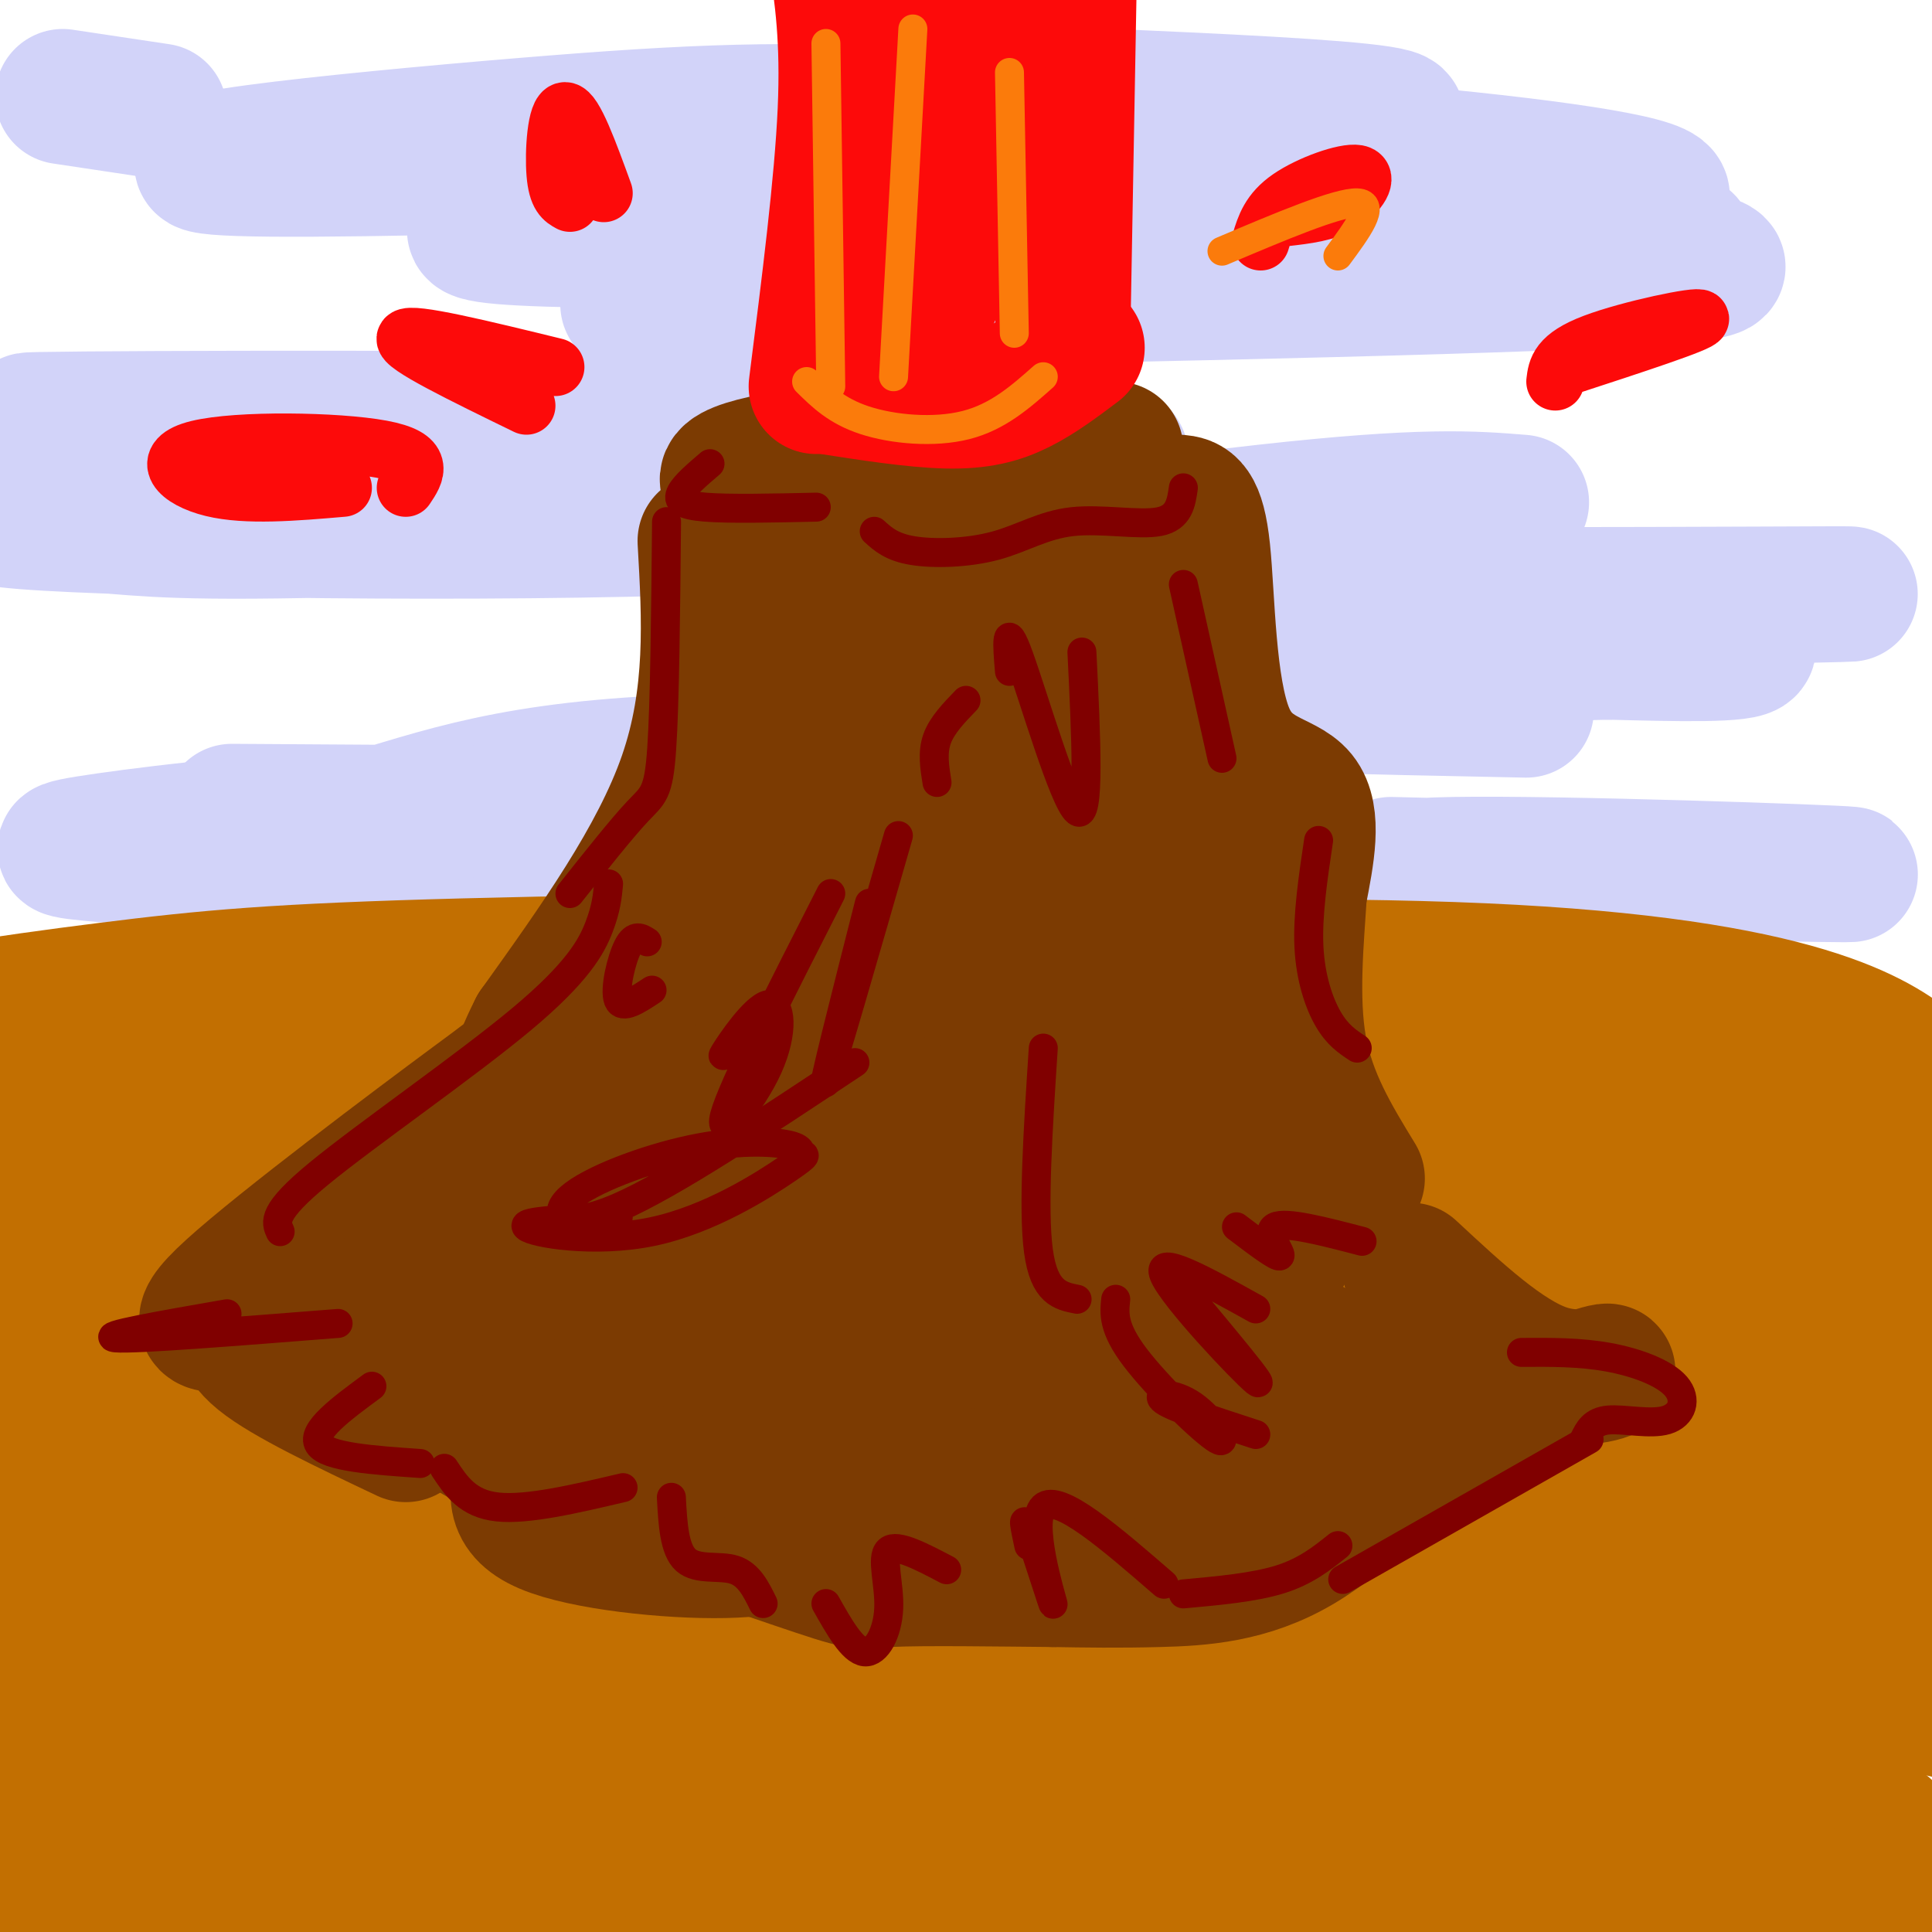 <svg viewBox='0 0 400 400' version='1.1' xmlns='http://www.w3.org/2000/svg' xmlns:xlink='http://www.w3.org/1999/xlink'><g fill='none' stroke='rgb(210,211,249)' stroke-width='28' stroke-linecap='round' stroke-linejoin='round'><path d='M130,63c84.097,-1.605 168.194,-3.210 203,-5c34.806,-1.790 20.322,-3.766 16,-5c-4.322,-1.234 1.520,-1.726 0,-3c-1.520,-1.274 -10.400,-3.329 -16,-5c-5.600,-1.671 -7.919,-2.957 -38,-4c-30.081,-1.043 -87.925,-1.844 -133,0c-45.075,1.844 -77.382,6.331 -58,8c19.382,1.669 90.453,0.520 143,-1c52.547,-1.520 86.570,-3.409 95,-6c8.430,-2.591 -8.734,-5.883 -38,-9c-29.266,-3.117 -70.633,-6.058 -112,-9'/><path d='M192,24c-29.486,-1.587 -47.203,-1.054 -84,2c-36.797,3.054 -92.676,8.630 -52,9c40.676,0.370 177.907,-4.466 219,-8c41.093,-3.534 -13.954,-5.767 -69,-8'/><path d='M13,20c0.000,0.000 20.000,3.000 20,3'/><path d='M24,109c10.317,0.832 20.634,1.664 68,0c47.366,-1.664 131.780,-5.825 122,-8c-9.780,-2.175 -113.754,-2.365 -158,-2c-44.246,0.365 -28.764,1.285 -36,3c-7.236,1.715 -37.189,4.223 -15,6c22.189,1.777 96.520,2.821 144,1c47.480,-1.821 68.108,-6.509 77,-9c8.892,-2.491 6.048,-2.786 6,-4c-0.048,-1.214 2.701,-3.347 -13,-5c-15.701,-1.653 -49.850,-2.827 -84,-4'/><path d='M135,87c-49.822,-0.667 -132.378,-0.333 -129,0c3.378,0.333 92.689,0.667 182,1'/><path d='M315,104c-10.111,-0.819 -20.221,-1.638 -53,2c-32.779,3.638 -88.226,11.732 -49,15c39.226,3.268 173.124,1.710 170,2c-3.124,0.290 -143.270,2.428 -174,3c-30.730,0.572 47.957,-0.423 94,1c46.043,1.423 59.441,5.264 59,7c-0.441,1.736 -14.720,1.368 -29,1'/><path d='M333,135c-19.262,0.512 -52.917,1.292 -75,3c-22.083,1.708 -32.595,4.345 -21,6c11.595,1.655 45.298,2.327 79,3'/><path d='M48,168c70.873,0.465 141.746,0.930 172,1c30.254,0.070 19.888,-0.254 17,-1c-2.888,-0.746 1.700,-1.913 11,-3c9.300,-1.087 23.311,-2.095 2,-4c-21.311,-1.905 -77.946,-4.709 -113,-3c-35.054,1.709 -48.528,7.929 -67,13c-18.472,5.071 -41.941,8.991 -25,11c16.941,2.009 74.294,2.105 114,0c39.706,-2.105 61.767,-6.413 72,-9c10.233,-2.587 8.638,-3.453 -16,-4c-24.638,-0.547 -72.319,-0.773 -120,-1'/><path d='M95,168c-34.500,1.071 -60.750,4.250 -73,6c-12.250,1.750 -10.500,2.071 0,3c10.500,0.929 29.750,2.464 49,4'/><path d='M288,179c49.310,1.196 98.619,2.393 95,2c-3.619,-0.393 -60.167,-2.375 -82,-2c-21.833,0.375 -8.952,3.107 0,6c8.952,2.893 13.976,5.946 19,9'/></g>
<g fill='none' stroke='rgb(194,111,1)' stroke-width='28' stroke-linecap='round' stroke-linejoin='round'><path d='M6,209c117.306,-5.480 234.612,-10.960 301,-8c66.388,2.960 81.856,14.360 89,20c7.144,5.640 5.962,5.518 -13,1c-18.962,-4.518 -55.703,-13.434 -83,-18c-27.297,-4.566 -45.148,-4.783 -63,-5'/><path d='M237,199c-38.147,-0.721 -102.013,-0.024 -141,1c-38.987,1.024 -53.093,2.374 -74,5c-20.907,2.626 -48.614,6.529 -20,6c28.614,-0.529 113.550,-5.488 207,1c93.450,6.488 195.414,24.425 232,30c36.586,5.575 7.793,-1.213 -21,-8'/><path d='M420,234c-20.743,-6.061 -62.100,-17.215 -90,-23c-27.900,-5.785 -42.341,-6.201 -59,-7c-16.659,-0.799 -35.535,-1.981 -64,0c-28.465,1.981 -66.521,7.124 -107,16c-40.479,8.876 -83.383,21.486 -89,24c-5.617,2.514 26.053,-5.068 58,-10c31.947,-4.932 64.170,-7.214 99,-9c34.830,-1.786 72.265,-3.077 113,0c40.735,3.077 84.769,10.522 111,16c26.231,5.478 34.658,8.987 39,11c4.342,2.013 4.597,2.528 1,3c-3.597,0.472 -11.047,0.900 -27,-3c-15.953,-3.900 -40.411,-12.127 -62,-19c-21.589,-6.873 -40.311,-12.392 -76,-15c-35.689,-2.608 -88.344,-2.304 -141,-2'/><path d='M126,216c-31.922,-0.533 -41.226,-0.865 -62,2c-20.774,2.865 -53.017,8.927 -68,13c-14.983,4.073 -12.706,6.157 1,7c13.706,0.843 38.840,0.445 80,5c41.160,4.555 98.345,14.061 126,18c27.655,3.939 25.780,2.310 62,12c36.220,9.690 110.534,30.700 118,31c7.466,0.300 -51.915,-20.111 -89,-30c-37.085,-9.889 -51.874,-9.258 -68,-10c-16.126,-0.742 -33.591,-2.859 -64,-4c-30.409,-1.141 -73.764,-1.307 -113,0c-39.236,1.307 -74.353,4.088 -46,5c28.353,0.912 120.177,-0.044 212,-1'/><path d='M215,264c44.753,0.968 50.635,3.887 77,10c26.365,6.113 73.213,15.420 111,24c37.787,8.580 66.512,16.434 66,10c-0.512,-6.434 -30.260,-27.157 -127,-30c-96.740,-2.843 -260.471,12.192 -331,21c-70.529,8.808 -47.854,11.387 -17,12c30.854,0.613 69.889,-0.742 114,1c44.111,1.742 93.298,6.580 124,9c30.702,2.420 42.920,2.422 73,9c30.080,6.578 78.021,19.733 110,27c31.979,7.267 47.994,8.648 41,5c-6.994,-3.648 -36.997,-12.324 -67,-21'/><path d='M389,341c-24.321,-7.514 -51.622,-15.797 -73,-22c-21.378,-6.203 -36.833,-10.324 -80,-12c-43.167,-1.676 -114.048,-0.907 -159,3c-44.952,3.907 -63.976,10.954 -83,18'/><path d='M82,341c107.136,0.351 214.272,0.701 134,2c-80.272,1.299 -347.952,3.545 -448,3c-100.048,-0.545 -32.465,-3.883 26,3c58.465,6.883 107.810,23.986 104,26c-3.810,2.014 -60.775,-11.060 -97,-18c-36.225,-6.940 -51.710,-7.747 -84,-8c-32.290,-0.253 -81.386,0.047 -112,2c-30.614,1.953 -42.747,5.558 -46,7c-3.253,1.442 2.373,0.721 8,0'/><path d='M222,353c-24.631,-0.893 -49.262,-1.787 -75,0c-25.738,1.787 -52.582,6.254 -57,6c-4.418,-0.254 13.589,-5.229 86,0c72.411,5.229 199.227,20.660 213,20c13.773,-0.660 -85.498,-17.413 -136,-24c-50.502,-6.587 -52.237,-3.008 -69,-2c-16.763,1.008 -48.555,-0.555 -71,0c-22.445,0.555 -35.543,3.226 -65,7c-29.457,3.774 -75.273,8.650 -48,10c27.273,1.350 127.637,-0.825 228,-3'/><path d='M228,367c57.140,0.699 85.989,3.946 122,9c36.011,5.054 79.185,11.913 55,9c-24.185,-2.913 -115.729,-15.599 -174,-21c-58.271,-5.401 -83.269,-3.516 -137,0c-53.731,3.516 -136.196,8.664 -92,12c44.196,3.336 215.053,4.860 301,9c85.947,4.140 86.985,10.897 70,12c-16.985,1.103 -51.992,-3.449 -87,-8'/><path d='M286,389c-29.507,-2.402 -59.776,-4.405 -127,-4c-67.224,0.405 -171.403,3.220 -109,8c62.403,4.780 291.387,11.527 364,9c72.613,-2.527 -11.145,-14.327 -116,-19c-104.855,-4.673 -230.807,-2.220 -270,-3c-39.193,-0.780 8.373,-4.794 39,-7c30.627,-2.206 44.313,-2.603 58,-3'/><path d='M125,370c57.767,-1.210 173.186,-2.735 222,-4c48.814,-1.265 31.023,-2.272 26,-3c-5.023,-0.728 2.720,-1.179 3,-4c0.280,-2.821 -6.905,-8.013 -24,-14c-17.095,-5.987 -44.099,-12.769 -69,-18c-24.901,-5.231 -47.697,-8.910 -81,-12c-33.303,-3.090 -77.112,-5.591 -137,-3c-59.888,2.591 -135.854,10.275 -69,13c66.854,2.725 276.530,0.493 350,0c73.470,-0.493 10.735,0.754 -52,2'/><path d='M294,327c-20.194,-0.514 -44.680,-2.799 -125,3c-80.320,5.799 -216.475,19.684 -163,24c53.475,4.316 296.581,-0.936 333,-5c36.419,-4.064 -133.849,-6.940 -230,-7c-96.151,-0.060 -118.186,2.697 -106,4c12.186,1.303 58.593,1.151 105,1'/><path d='M108,347c32.293,-0.968 60.527,-3.889 75,-7c14.473,-3.111 15.186,-6.412 33,-8c17.814,-1.588 52.728,-1.463 7,-7c-45.728,-5.537 -172.100,-16.734 -180,-27c-7.900,-10.266 102.670,-19.600 194,-21c91.330,-1.400 163.420,5.133 161,0c-2.420,-5.133 -79.350,-21.933 -120,-31c-40.650,-9.067 -45.021,-10.403 -77,-12c-31.979,-1.597 -91.565,-3.456 -128,-3c-36.435,0.456 -49.717,3.228 -63,6'/><path d='M10,237c62.545,0.173 250.408,-2.396 332,-2c81.592,0.396 56.913,3.756 35,7c-21.913,3.244 -41.059,6.372 -57,6c-15.941,-0.372 -28.678,-4.246 -71,-5c-42.322,-0.754 -114.231,1.610 -157,4c-42.769,2.390 -56.399,4.804 -66,8c-9.601,3.196 -15.175,7.174 -28,9c-12.825,1.826 -32.902,1.500 0,3c32.902,1.500 118.781,4.827 195,11c76.219,6.173 142.777,15.192 178,22c35.223,6.808 39.112,11.404 43,16'/><path d='M414,316c8.857,4.219 9.500,6.766 -25,1c-34.500,-5.766 -104.142,-19.843 -144,-26c-39.858,-6.157 -49.931,-4.392 -68,-4c-18.069,0.392 -44.135,-0.589 -87,0c-42.865,0.589 -102.529,2.746 -43,4c59.529,1.254 238.251,1.604 281,0c42.749,-1.604 -50.473,-5.162 -104,-7c-53.527,-1.838 -67.358,-1.957 -91,0c-23.642,1.957 -57.096,5.988 -84,11c-26.904,5.012 -47.258,11.003 -55,13c-7.742,1.997 -2.871,-0.002 2,-2'/><path d='M-4,306c4.194,-1.740 13.680,-5.092 15,-7c1.320,-1.908 -5.524,-2.374 42,-9c47.524,-6.626 149.416,-19.414 127,-23c-22.416,-3.586 -169.141,2.028 -184,9c-14.859,6.972 102.148,15.302 150,19c47.852,3.698 26.548,2.764 23,4c-3.548,1.236 10.660,4.640 15,7c4.340,2.360 -1.189,3.674 -11,5c-9.811,1.326 -23.906,2.663 -38,4'/><path d='M135,315c-30.419,4.537 -87.468,13.880 -113,19c-25.532,5.120 -19.549,6.018 -20,8c-0.451,1.982 -7.337,5.049 -8,8c-0.663,2.951 4.897,5.787 11,9c6.103,3.213 12.749,6.803 39,12c26.251,5.197 72.109,12.001 77,14c4.891,1.999 -31.183,-0.808 -61,0c-29.817,0.808 -53.376,5.231 -62,7c-8.624,1.769 -2.312,0.885 4,0'/><path d='M2,392c1.833,1.500 4.417,5.250 7,9'/></g>
<g fill='none' stroke='rgb(124,59,2)' stroke-width='28' stroke-linecap='round' stroke-linejoin='round'><path d='M231,93c-17.267,-0.578 -34.533,-1.156 -51,0c-16.467,1.156 -32.133,4.044 -29,7c3.133,2.956 25.067,5.978 47,9'/><path d='M198,109c13.667,1.500 24.333,0.750 35,0'/><path d='M146,112c0.917,16.083 1.833,32.167 -4,49c-5.833,16.833 -18.417,34.417 -31,52'/><path d='M111,213c-4.706,9.173 -0.971,6.104 -13,15c-12.029,8.896 -39.822,29.756 -50,39c-10.178,9.244 -2.740,6.874 0,7c2.740,0.126 0.783,2.750 6,7c5.217,4.250 17.609,10.125 30,16'/><path d='M109,303c-1.933,4.822 -3.867,9.644 4,13c7.867,3.356 25.533,5.244 37,5c11.467,-0.244 16.733,-2.622 22,-5'/><path d='M244,104c1.994,0.196 3.988,0.393 5,10c1.012,9.607 1.042,28.625 5,38c3.958,9.375 11.845,9.107 15,13c3.155,3.893 1.577,11.946 0,20'/><path d='M269,185c-0.533,9.022 -1.867,21.578 0,32c1.867,10.422 6.933,18.711 12,27'/><path d='M292,263c9.800,9.111 19.600,18.222 28,21c8.400,2.778 15.400,-0.778 12,0c-3.400,0.778 -17.200,5.889 -31,11'/><path d='M301,295c-10.571,6.940 -21.500,18.792 -32,25c-10.500,6.208 -20.571,6.774 -29,7c-8.429,0.226 -15.214,0.113 -22,0'/><path d='M218,327c-10.891,-0.099 -27.120,-0.347 -34,0c-6.880,0.347 -4.411,1.289 -20,-4c-15.589,-5.289 -49.235,-16.809 -64,-25c-14.765,-8.191 -10.647,-13.055 -2,-22c8.647,-8.945 21.824,-21.973 35,-35'/><path d='M133,241c15.309,-17.524 36.082,-43.832 51,-63c14.918,-19.168 23.981,-31.194 8,-16c-15.981,15.194 -57.005,57.609 -81,80c-23.995,22.391 -30.960,24.759 -33,27c-2.040,2.241 0.846,4.355 5,2c4.154,-2.355 9.577,-9.177 15,-16'/><path d='M98,255c14.321,-12.452 42.625,-35.583 56,-65c13.375,-29.417 11.821,-65.119 13,-71c1.179,-5.881 5.089,18.060 9,42'/><path d='M176,161c2.760,13.331 5.161,25.658 5,27c-0.161,1.342 -2.883,-8.301 -4,-20c-1.117,-11.699 -0.628,-25.455 0,-34c0.628,-8.545 1.395,-11.881 4,-15c2.605,-3.119 7.049,-6.022 13,11c5.951,17.022 13.410,53.967 16,62c2.590,8.033 0.311,-12.848 1,-28c0.689,-15.152 4.344,-24.576 8,-34'/><path d='M219,130c1.167,-8.810 0.083,-13.833 1,-16c0.917,-2.167 3.833,-1.476 8,9c4.167,10.476 9.583,30.738 15,51'/><path d='M235,155c3.554,41.649 7.107,83.298 9,87c1.893,3.702 2.125,-30.542 -1,-50c-3.125,-19.458 -9.607,-24.131 -7,-13c2.607,11.131 14.304,38.065 26,65'/><path d='M262,244c5.452,15.381 6.083,21.333 2,3c-4.083,-18.333 -12.881,-60.952 -14,-65c-1.119,-4.048 5.440,30.476 12,65'/><path d='M291,287c-0.119,1.696 -0.238,3.393 -9,6c-8.762,2.607 -26.167,6.125 -47,9c-20.833,2.875 -45.095,5.107 -66,2c-20.905,-3.107 -38.452,-11.554 -56,-20'/><path d='M113,284c-0.651,-1.082 25.721,6.213 43,10c17.279,3.787 25.467,4.067 41,3c15.533,-1.067 38.413,-3.479 55,-7c16.587,-3.521 26.882,-8.149 18,-12c-8.882,-3.851 -36.941,-6.926 -65,-10'/><path d='M205,268c-17.899,-2.270 -30.146,-2.946 -38,-4c-7.854,-1.054 -11.315,-2.485 -13,-5c-1.685,-2.515 -1.595,-6.113 -4,-7c-2.405,-0.887 -7.307,0.937 0,-18c7.307,-18.937 26.822,-58.634 34,-68c7.178,-9.366 2.020,11.598 1,19c-1.020,7.402 2.098,1.242 -8,20c-10.098,18.758 -33.411,62.435 -43,80c-9.589,17.565 -5.454,9.019 -4,5c1.454,-4.019 0.227,-3.509 -1,-3'/><path d='M129,287c-1.362,-0.976 -4.269,-1.918 1,-6c5.269,-4.082 18.712,-11.306 32,-30c13.288,-18.694 26.422,-48.860 32,-44c5.578,4.860 3.600,44.744 2,64c-1.600,19.256 -2.821,17.883 -4,18c-1.179,0.117 -2.318,1.724 -3,-7c-0.682,-8.724 -0.909,-27.778 0,-43c0.909,-15.222 2.955,-26.611 5,-38'/><path d='M194,201c2.193,-13.626 5.175,-28.690 9,-16c3.825,12.690 8.493,53.133 13,80c4.507,26.867 8.854,40.158 12,37c3.146,-3.158 5.091,-22.764 7,-33c1.909,-10.236 3.783,-11.102 0,-26c-3.783,-14.898 -13.224,-43.828 -9,-39c4.224,4.828 22.112,43.414 40,82'/><path d='M266,286c7.074,14.641 4.759,10.244 1,4c-3.759,-6.244 -8.962,-14.336 -18,-22c-9.038,-7.664 -21.911,-14.899 -35,-20c-13.089,-5.101 -26.395,-8.068 -37,-1c-10.605,7.068 -18.509,24.172 -28,29c-9.491,4.828 -20.569,-2.621 -19,-4c1.569,-1.379 15.784,3.310 30,8'/><path d='M160,280c12.667,0.833 29.333,-1.083 46,-3'/></g>
<g fill='none' stroke='rgb(253,10,10)' stroke-width='28' stroke-linecap='round' stroke-linejoin='round'><path d='M171,80c9.156,1.422 18.311,2.844 25,3c6.689,0.156 10.911,-0.956 15,-3c4.089,-2.044 8.044,-5.022 12,-8'/><path d='M169,80c2.667,-21.000 5.333,-42.000 6,-57c0.667,-15.000 -0.667,-24.000 -2,-33'/><path d='M220,71c0.000,0.000 2.000,-111.000 2,-111'/><path d='M192,54c-1.511,2.111 -3.022,4.222 -4,0c-0.978,-4.222 -1.422,-14.778 0,-31c1.422,-16.222 4.711,-38.111 8,-60'/><path d='M189,61c0.489,2.556 0.978,5.111 3,2c2.022,-3.111 5.578,-11.889 8,-28c2.422,-16.111 3.711,-39.556 5,-63'/></g>
<g fill='none' stroke='rgb(253,10,10)' stroke-width='12' stroke-linecap='round' stroke-linejoin='round'><path d='M261,50c0.935,-3.077 1.869,-6.155 6,-9c4.131,-2.845 11.458,-5.458 14,-5c2.542,0.458 0.298,3.988 -3,6c-3.298,2.012 -7.649,2.506 -12,3'/><path d='M125,40c-3.089,-8.489 -6.178,-16.978 -8,-17c-1.822,-0.022 -2.378,8.422 -2,13c0.378,4.578 1.689,5.289 3,6'/><path d='M109,84c-13.000,-6.333 -26.000,-12.667 -25,-14c1.000,-1.333 16.000,2.333 31,6'/><path d='M322,79c0.311,-2.600 0.622,-5.200 8,-8c7.378,-2.800 21.822,-5.800 22,-5c0.178,0.800 -13.911,5.400 -28,10'/><path d='M84,101c2.113,-3.143 4.226,-6.286 -5,-8c-9.226,-1.714 -29.792,-2.000 -38,0c-8.208,2.000 -4.060,6.286 3,8c7.060,1.714 17.030,0.857 27,0'/></g>
<g fill='none' stroke='rgb(128,0,0)' stroke-width='6' stroke-linecap='round' stroke-linejoin='round'><path d='M147,96c-2.578,2.200 -5.156,4.400 -6,6c-0.844,1.600 0.044,2.600 5,3c4.956,0.400 13.978,0.200 23,0'/><path d='M181,110c1.805,1.641 3.611,3.282 8,4c4.389,0.718 11.362,0.512 17,-1c5.638,-1.512 9.941,-4.330 16,-5c6.059,-0.670 13.874,0.809 18,0c4.126,-0.809 4.563,-3.904 5,-7'/><path d='M138,108c-0.178,18.778 -0.356,37.556 -1,47c-0.644,9.444 -1.756,9.556 -5,13c-3.244,3.444 -8.622,10.222 -14,17'/><path d='M126,183c-0.238,2.536 -0.476,5.071 -2,9c-1.524,3.929 -4.333,9.250 -16,19c-11.667,9.750 -32.190,23.929 -42,32c-9.810,8.071 -8.905,10.036 -8,12'/><path d='M47,272c-13.417,2.333 -26.833,4.667 -23,5c3.833,0.333 24.917,-1.333 46,-3'/><path d='M77,287c-6.333,4.667 -12.667,9.333 -11,12c1.667,2.667 11.333,3.333 21,4'/><path d='M92,304c2.417,3.667 4.833,7.333 11,8c6.167,0.667 16.083,-1.667 26,-4'/><path d='M139,310c0.289,5.422 0.578,10.844 3,13c2.422,2.156 6.978,1.044 10,2c3.022,0.956 4.511,3.978 6,7'/><path d='M171,332c2.744,4.863 5.488,9.726 8,10c2.512,0.274 4.792,-4.042 5,-9c0.208,-4.958 -1.655,-10.560 0,-12c1.655,-1.440 6.827,1.280 12,4'/><path d='M213,320c-0.774,-3.655 -1.548,-7.310 0,-3c1.548,4.310 5.417,16.583 5,15c-0.417,-1.583 -5.119,-17.024 -2,-20c3.119,-2.976 14.060,6.512 25,16'/><path d='M245,330c7.333,-0.667 14.667,-1.333 20,-3c5.333,-1.667 8.667,-4.333 12,-7'/><path d='M278,327c0.000,0.000 51.000,-29.000 51,-29'/><path d='M328,298c0.898,-1.856 1.796,-3.713 5,-4c3.204,-0.287 8.715,0.995 12,0c3.285,-0.995 4.346,-4.268 2,-7c-2.346,-2.732 -8.099,-4.923 -14,-6c-5.901,-1.077 -11.951,-1.038 -18,-1'/><path d='M245,121c0.000,0.000 8.000,36.000 8,36'/><path d='M273,174c-1.156,7.756 -2.311,15.511 -2,22c0.311,6.489 2.089,11.711 4,15c1.911,3.289 3.956,4.644 6,6'/><path d='M134,195c-1.311,-0.844 -2.622,-1.689 -4,1c-1.378,2.689 -2.822,8.911 -2,11c0.822,2.089 3.911,0.044 7,-2'/><path d='M154,213c-2.603,3.486 -5.206,6.973 -4,5c1.206,-1.973 6.220,-9.405 9,-10c2.780,-0.595 3.325,5.648 0,13c-3.325,7.352 -10.522,15.815 -9,10c1.522,-5.815 11.761,-25.907 22,-46'/><path d='M186,173c-7.000,24.333 -14.000,48.667 -15,51c-1.000,2.333 4.000,-17.333 9,-37'/><path d='M128,252c-10.148,0.358 -20.297,0.717 -19,2c1.297,1.283 14.038,3.492 26,1c11.962,-2.492 23.144,-9.685 28,-13c4.856,-3.315 3.387,-2.750 3,-3c-0.387,-0.250 0.308,-1.313 -3,-2c-3.308,-0.687 -10.619,-0.999 -20,1c-9.381,1.999 -20.833,6.307 -25,10c-4.167,3.693 -1.048,6.769 10,2c11.048,-4.769 30.024,-17.385 49,-30'/><path d='M216,217c-1.083,16.667 -2.167,33.333 -1,42c1.167,8.667 4.583,9.333 8,10'/><path d='M231,269c-0.308,2.954 -0.616,5.907 4,12c4.616,6.093 14.155,15.324 17,17c2.845,1.676 -1.003,-4.203 -5,-7c-3.997,-2.797 -8.142,-2.514 -6,-1c2.142,1.514 10.571,4.257 19,7'/><path d='M245,267c8.867,10.622 17.733,21.244 15,19c-2.733,-2.244 -17.067,-17.356 -19,-22c-1.933,-4.644 8.533,1.178 19,7'/><path d='M256,254c4.311,3.267 8.622,6.533 9,6c0.378,-0.533 -3.178,-4.867 -1,-6c2.178,-1.133 10.089,0.933 18,3'/><path d='M224,135c0.867,17.556 1.733,35.111 -1,33c-2.733,-2.111 -9.067,-23.889 -12,-32c-2.933,-8.111 -2.467,-2.556 -2,3'/><path d='M200,145c-2.500,2.583 -5.000,5.167 -6,8c-1.000,2.833 -0.500,5.917 0,9'/></g>
<g fill='none' stroke='rgb(251,123,11)' stroke-width='6' stroke-linecap='round' stroke-linejoin='round'><path d='M167,79c3.089,3.044 6.178,6.089 12,8c5.822,1.911 14.378,2.689 21,1c6.622,-1.689 11.311,-5.844 16,-10'/><path d='M172,80c0.000,0.000 -1.000,-71.000 -1,-71'/><path d='M185,78c0.000,0.000 4.000,-72.000 4,-72'/><path d='M210,69c0.000,0.000 -1.000,-54.000 -1,-54'/><path d='M277,53c4.000,-5.417 8.000,-10.833 4,-11c-4.000,-0.167 -16.000,4.917 -28,10'/></g>
</svg>